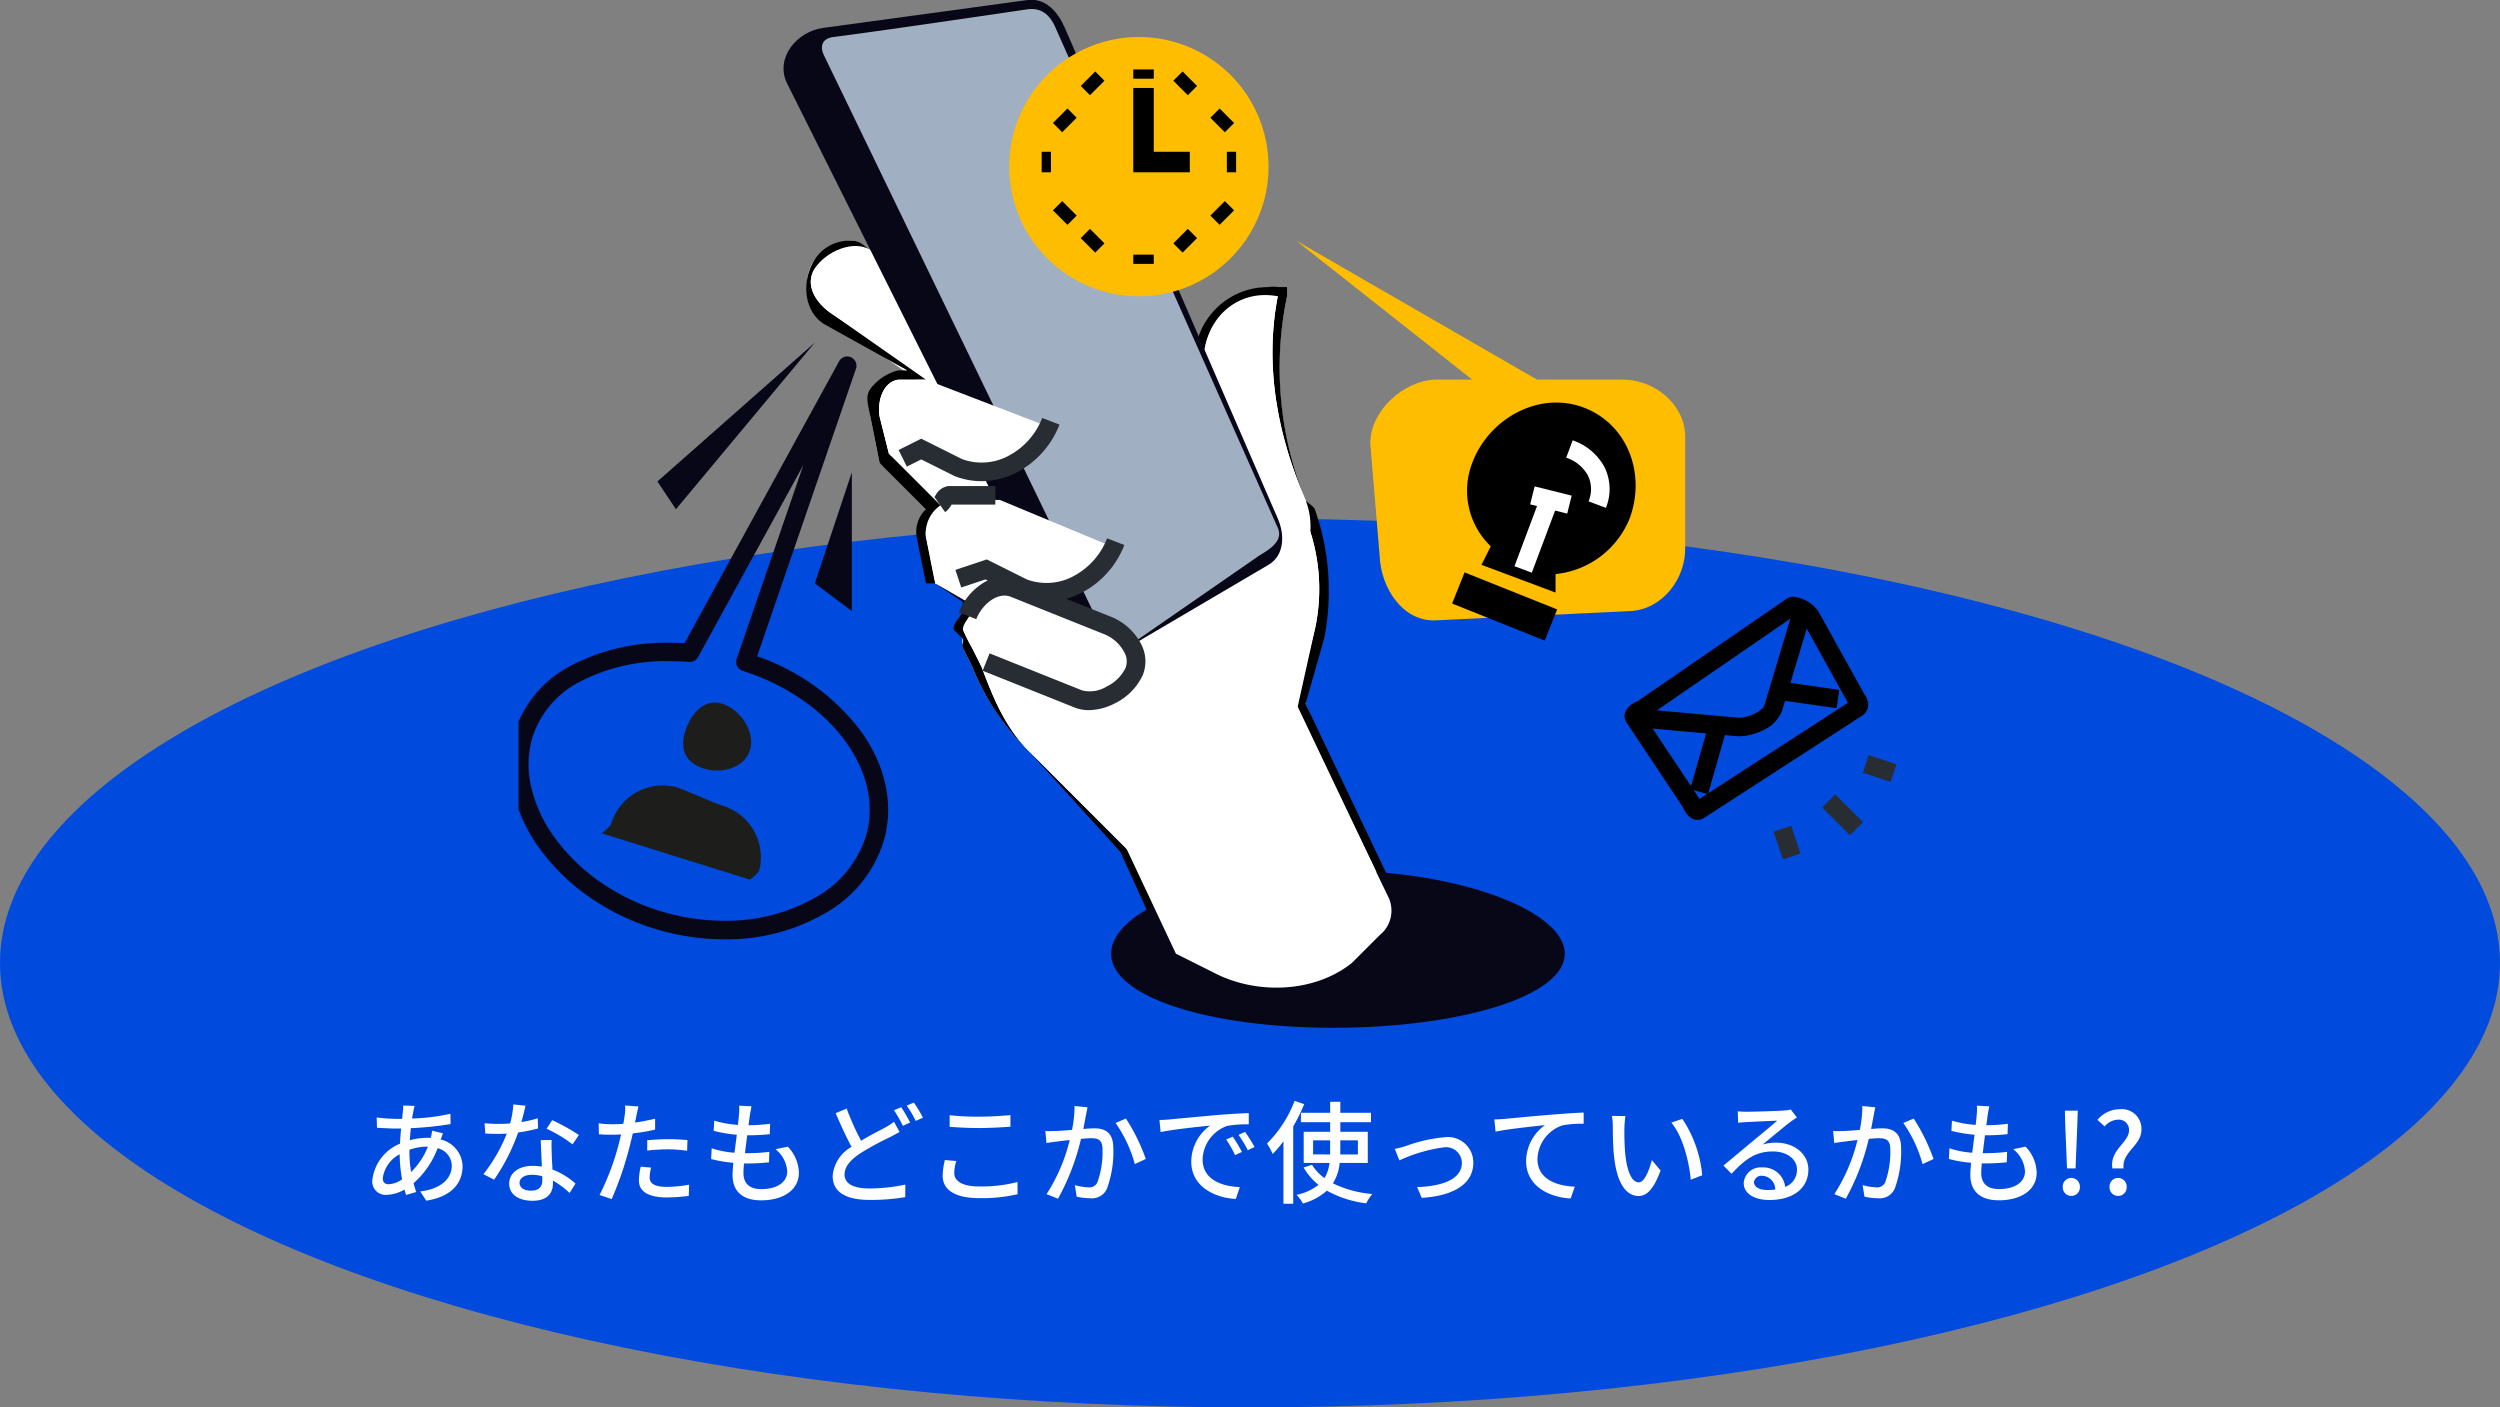 <svg xmlns="http://www.w3.org/2000/svg" xmlns:xlink="http://www.w3.org/1999/xlink" width="270" height="152" viewBox="0 0 270 152">
  <rect x="0" y="0" width="270" height="152" fill="#808080" stroke="none"/>
  <defs>
    <clipPath id="clip-path">
      <rect id="長方形_69" data-name="長方形 69" width="149" height="111" transform="translate(-0.063 -0.099)" fill="none"/>
    </clipPath>
  </defs>
  <g id="グループ_199" data-name="グループ 199" transform="translate(-574 -2367)">
    <ellipse id="楕円形_15" data-name="楕円形 15" cx="135" cy="48" rx="135" ry="48" transform="translate(574 2423)" fill="#004bde"/>
    <g id="グループ_133" data-name="グループ 133" transform="translate(630.063 2367.099)">
      <g id="グループ_132" data-name="グループ 132" clip-path="url(#clip-path)">
        <path id="パス_510" data-name="パス 510" d="M193.85,96.752l21-1c3.5-.124,6.125-3.5,6-7v-12c-.124-3.5-3.5-6.125-7-6h-9l-26-15,19,15h-4c-3.5.124-7.124,3.5-7,7l1,12c.124,3.5,2.5,7.124,6,7" transform="translate(-94.913 -29.851)" fill="#ffbd00"/>
        <path id="パス_511" data-name="パス 511" d="M116.192,136.588c-2.209,0-4.05-.96-6-2l-4-2-5-11-11-11a26.427,26.427,0,0,1-6-9l-1-2c-.211-.381.092-1.564,0-2h0a4.146,4.146,0,0,1,0-2c.112-.291.826-.738,1-1l-4-2-1-5a2.968,2.968,0,0,1,1-3l-6-5-1-5a4.79,4.79,0,0,1,1-3,2.461,2.461,0,0,1,2-1h2l-10-7a4.25,4.25,0,0,1-1-6,4.859,4.859,0,0,1,4-2c.832,0,1.3.552,2,1l16,10,22,19a48.963,48.963,0,0,1-3-17,8.3,8.3,0,0,1,8-8c.486,0,.518.907,1,1h1a37.333,37.333,0,0,0,2,22c.113.262-.1.676,0,1l1,1c1.5,4.18.983,8.672,0,13l-1,7,9,21a3.05,3.05,0,0,1-1,4l-3,3a15.2,15.2,0,0,1-9,3Z" transform="translate(-35.255 -29.687)" fill="#fff"/>
        <path id="パス_512" data-name="パス 512" d="M70.661,56.057c.718,0,1.349-.413,2,0l15,10,24,20c-2.425-5.724-3.021-11.87-3-18a6.905,6.905,0,0,1,7-7,3.755,3.755,0,0,1,1,0c-1.446,7.51-.04,14.982,3,22h0c.117.268-.082.726,0,1v1a20.36,20.36,0,0,1,1,12l-2,8,10,21a3.391,3.391,0,0,1-1,4l-3,3c-2.363,1.891-6.1,2-9,2-2.1,0-4.071.029-6-1l-4-2-5-11-11-11c-2.506-2.609-3.727-5.613-5-9l-1-2a13.573,13.573,0,0,1-1-2h0c-.062-.6.769-1.4,1-2,.165-.428-.283-.67,0-1l-4-2-1-5c-.211-1.355.922-2.3,2-3l-6-6-1-4c-.277-1.651.348-3.734,2-4h3l-10-7c-1.826-1.16-3.16-3.174-2-5a5.385,5.385,0,0,1,4-2m0-1h0a4.444,4.444,0,0,0-4,2c-1.436,2.26-1.26,5.564,1,7l9,5h-1a5.467,5.467,0,0,0-3,2c-.619.862-.175,1.953,0,3l1,5h0l5,5a3.372,3.372,0,0,0-1,3l1,5h1l3,2c-.084.161.065.831,0,1-.278.719-1.08,1.228-1,2h0l1,1h0c.1.47-.225.587,0,1l1,2a25.985,25.985,0,0,0,6,9l10,11,5,11h1v1l4,2c2.019,1.077,3.714,1,6,1a14.713,14.713,0,0,0,9-3l4-2a4.051,4.051,0,0,0,1-5l-10-21,2-7a26.4,26.4,0,0,0-1-14h0c-.095-.316-.89-.741-1-1h0a37.788,37.788,0,0,1-2-22v-1h-1a3.4,3.4,0,0,0-1,0,7.957,7.957,0,0,0-8,8,45.966,45.966,0,0,0,2,15l-21-17h0l-16-10c-.78-.5-1.079-1-2-1" transform="translate(-34.724 -29.156)"/>
        <path id="パス_513" data-name="パス 513" d="M184.863,209.549c0,4.622-11.417,8-25,8s-24-3.378-24-8,10.416-9,24-9,25,4.378,25,9" transform="translate(-71.927 -106.648)" fill="#080717"/>
        <path id="パス_514" data-name="パス 514" d="M120.482,153.2l-11-11c-2.507-2.609-3.727-5.613-5-9l-2-4,37-14v2a20.36,20.36,0,0,1,1,12l-4,18Z" transform="translate(-54.546 -61.295)" fill="#fff"/>
        <path id="パス_515" data-name="パス 515" d="M134.373,160.331l8,17,4,2c4.6,2.453,10.93,2.257,15-1l3-3a3.392,3.392,0,0,0,1-4l-15-31Z" transform="translate(-71.437 -74.43)" fill="#fff"/>
        <path id="パス_516" data-name="パス 516" d="M95.834,125.529l19,11,5-9-16-10Z" transform="translate(-50.898 -62.628)" fill="#fff"/>
        <path id="パス_517" data-name="パス 517" d="M84.543,96.983l20,18-3-24-14,2Z" transform="translate(-44.606 -48.082)" fill="#fff"/>
        <path id="パス_518" data-name="パス 518" d="M84.72,74.118l-15-10c-1.826-1.16-3.16-3.174-2-5s4.174-3.16,6-2l15,10Z" transform="translate(-35.784 -30.217)" fill="#fff"/>
        <path id="パス_519" data-name="パス 519" d="M163.155,99.935l-3-7c-2.523-5.824-3.021-11.747-3-18,.015-4.5,3.577-7.852,8-7-1.446,7.51-.04,14.982,3,22a7.88,7.88,0,0,1-4,10Z" transform="translate(-83.219 -36.034)" fill="#fff"/>
        <path id="パス_520" data-name="パス 520" d="M113.531,60.9l-17,10c-1.96,1.16-4,.046-5-2l-30-60c-1.322-2.7,1.017-5.645,4-6l22-3c1.909-.227,3.231,1.238,4,3l23,53c.788,1.806.7,4-1,5" transform="translate(-32.594 0)" fill="#080717"/>
        <path id="パス_521" data-name="パス 521" d="M94.949,3.981c-.6-1.385-1.5-2.179-3-2,0,0-15.184,2.254-21,3-1.157.148-1.513.952-1,2l30,62a3.078,3.078,0,0,0,4,1l13-9c1.279-.757,2.595-1.638,2-3Z" transform="translate(-37.013 -1.08)" fill="#a0afc1"/>
        <path id="パス_522" data-name="パス 522" d="M115.542,146.79l-10-4a3.808,3.808,0,1,1,3-7l10,4a3.808,3.808,0,0,1-3,7" transform="translate(-54.606 -71.889)" fill="#fff"/>
        <path id="パス_523" data-name="パス 523" d="M104.016,123.4l-3-1-6,1-1-5a3.651,3.651,0,0,1,3-4h5l12,5c-1.557,4.037-5.963,5.557-10,4" transform="translate(-50.079 -60.503)" fill="#fff"/>
        <path id="パス_524" data-name="パス 524" d="M90.6,95.875l-3-1h-4l-1-4c-.276-1.651.348-3.734,2-4h3l13,5c-1.558,4.037-5.963,5.557-10,4" transform="translate(-43.663 -45.974)" fill="#fff"/>
        <path id="パス_525" data-name="パス 525" d="M116.009,148.532a4.122,4.122,0,0,1-1.451-.25l-.02-.008-10-4,.751-1.877,9.989,4a3.472,3.472,0,0,0,2.641-.406,4.4,4.4,0,0,0,2.055-2.024,1.986,1.986,0,0,0-.08-1.582,4.266,4.266,0,0,0-2.335-2.1l-.021-.008-9.989-4c-1.426-.526-3.061.829-3.7,2.43l-1.88-.746a6.623,6.623,0,0,1,2.408-3.017,4.22,4.22,0,0,1,3.887-.557l.021.008,9.99,4a6.291,6.291,0,0,1,3.463,3.168,3.989,3.989,0,0,1,.111,3.147,6.382,6.382,0,0,1-3,3.072A6.24,6.24,0,0,1,116.009,148.532Z" transform="translate(-54.477 -71.935)" fill="#282d33"/>
        <path id="パス_526" data-name="パス 526" d="M110.4,130.966a7.908,7.908,0,0,1-2.855-.534l-.045-.017-3.672-1.836-2.607.869-.632-1.9,3.393-1.131,4.326,2.163a6.139,6.139,0,0,0,5.064-.372,7.8,7.8,0,0,0,3.6-4.071l1.866.72a9.828,9.828,0,0,1-4.54,5.124A8.406,8.406,0,0,1,110.4,130.966Z" transform="translate(-53.469 -66.098)" fill="#282d33"/>
        <path id="パス_527" data-name="パス 527" d="M97.181,115.278l-1.157-1.631a.132.132,0,0,0-.016.013,1.7,1.7,0,0,0,.128-.19,1.864,1.864,0,0,1,1.313-1l.076-.012H102.6v2H97.873l-.038.06A2.412,2.412,0,0,1,97.181,115.278Z" transform="translate(-51.165 -60.061)" fill="#282d33"/>
        <path id="パス_528" data-name="パス 528" d="M96.809,103.447a7.909,7.909,0,0,1-2.855-.534l-.045-.017-3.6-1.8-1.553.776-.894-1.789,2.447-1.224,4.4,2.2a6.139,6.139,0,0,0,5.064-.372,7.8,7.8,0,0,0,3.6-4.071l1.866.72a9.828,9.828,0,0,1-4.54,5.124A8.406,8.406,0,0,1,96.809,103.447Z" transform="translate(-46.877 -51.579)" fill="#282d33"/>
        <path id="線_67" data-name="線 67" d="M2.293,3.707l-3-3L.707-.707l3,3Z" transform="translate(141.437 86.401)" fill="#282d33"/>
        <path id="線_68" data-name="線 68" d="M2.684,1.949l-3-1,.632-1.9,3,1Z" transform="translate(145.437 82.401)" fill="#282d33"/>
        <path id="線_69" data-name="線 69" d="M.051,3.316l-1-3,1.9-.632,1,3Z" transform="translate(136.437 89.401)" fill="#282d33"/>
        <path id="パス_529" data-name="パス 529" d="M35.6,190.764s.906-.7,1-1a5.819,5.819,0,0,0-4-7c-.964-.3-4.036-1.7-5-2a5.819,5.819,0,0,0-7,4c-.094.3-1,1-1,1Z" transform="translate(-10.667 -95.863)" fill="#1d1d1b"/>
        <path id="パス_530" data-name="パス 530" d="M44.757,166.825c-.608,1.948-3.052,2.608-5,2s-2.608-2.052-2-4,2.052-3.608,4-3,3.608,3.052,3,5" transform="translate(-19.82 -85.924)" fill="#1d1d1b"/>
        <path id="パス_531" data-name="パス 531" d="M33.764,97.031l15-18-17,15Z" transform="translate(-16.827 -42.13)" fill="#080717"/>
        <path id="パス_532" data-name="パス 532" d="M68.3,120.091l4,3v-15Z" transform="translate(-36.364 -57.19)" fill="#080717"/>
        <path id="パス_533" data-name="パス 533" d="M22.7,146.4a25.648,25.648,0,0,1-7.006-.988A25.235,25.235,0,0,1,8.356,142a22.523,22.523,0,0,1-5.423-5.151,17.213,17.213,0,0,1-2.987-6.178,12.574,12.574,0,0,1,.059-6.485,12.235,12.235,0,0,1,6.161-7.364,22.058,22.058,0,0,1,10.588-2.452c.542,0,1.092.016,1.643.047L35.09,83.974a1,1,0,0,1,1.823.806L26.239,115.831a23.693,23.693,0,0,1,11.06,7.894c2.815,3.8,3.749,8.065,2.63,12a13.487,13.487,0,0,1-6.289,7.828A21.169,21.169,0,0,1,22.7,146.4Zm-5.945-30.038a20.068,20.068,0,0,0-9.624,2.2,10.282,10.282,0,0,0-5.2,6.158,10.6,10.6,0,0,0-.039,5.465,15.229,15.229,0,0,0,2.649,5.459,20.529,20.529,0,0,0,4.944,4.692,23.239,23.239,0,0,0,6.758,3.149,23.648,23.648,0,0,0,6.459.912,19.443,19.443,0,0,0,9.908-2.562,11.528,11.528,0,0,0,5.4-6.661c1.973-6.946-3.888-14.753-13.342-17.774a1,1,0,0,1-.641-1.278l7.2-20.934-11.374,20.74a1,1,0,0,1-.956.516C18.174,116.394,17.456,116.366,16.754,116.366Z" transform="translate(-0.531 -45.053)" fill="#080717"/>
        <path id="パス_534" data-name="パス 534" d="M141.227,22.34a14,14,0,0,1-28,0,14,14,0,0,1,28,0" transform="translate(-60.29 -4.439)" fill="#ffbd00"/>
        <path id="パス_535" data-name="パス 535" d="M148.322,29.134h-6.108V20.026h2.216v6.892h3.892Z" transform="translate(-75.886 -10.625)"/>
        <path id="線_70" data-name="線 70" d="M1.108,1H-1.108V0H1.108Z" transform="translate(67.437 7.401)"/>
        <path id="線_71" data-name="線 71" d="M.217,1.783l-1-1L.783-.783l1,1Z" transform="translate(61.437 8.401)"/>
        <path id="線_72" data-name="線 72" d="M.217,1.783l-1-1L.783-.783l1,1Z" transform="translate(58.437 12.401)"/>
        <path id="線_73" data-name="線 73" d="M1,1.108H0V-1.108H1Z" transform="translate(56.437 17.401)"/>
        <path id="線_74" data-name="線 74" d="M.783,1.783-.783.217l1-1L1.783.783Z" transform="translate(58.437 22.401)"/>
        <path id="線_75" data-name="線 75" d="M.783,1.783-.783.217l1-1L1.783.783Z" transform="translate(61.437 25.401)"/>
        <path id="線_76" data-name="線 76" d="M1.108,1H-1.108V0H1.108Z" transform="translate(67.437 27.401)"/>
        <path id="線_77" data-name="線 77" d="M.217,1.783l-1-1L.783-.783l1,1Z" transform="translate(71.437 25.401)"/>
        <path id="線_78" data-name="線 78" d="M.217,1.783l-1-1L.783-.783l1,1Z" transform="translate(75.437 22.401)"/>
        <path id="線_79" data-name="線 79" d="M1,1.108H0V-1.108H1Z" transform="translate(76.437 17.401)"/>
        <path id="線_80" data-name="線 80" d="M.783,1.783-.783.217l1-1L1.783.783Z" transform="translate(75.437 12.401)"/>
        <path id="線_81" data-name="線 81" d="M.783,1.783-.783.217l1-1L1.783.783Z" transform="translate(71.437 8.401)"/>
        <path id="パス_536" data-name="パス 536" d="M218.409,99.121c1.79-4.8,7.2-7.79,12-6s6.79,7.2,5,12a9.67,9.67,0,0,1-8,6v2l-8-3,1-2a8.323,8.323,0,0,1-2-9" transform="translate(-115.473 -49.22)"/>
        <path id="線_82" data-name="線 82" d="M9.327,5.683l-10-4L.673-1.683l10,4Z" transform="translate(101.437 63.401)"/>
        <path id="線_83" data-name="線 83" d="M.936,8.351l-1.873-.7,3-8,1.873.7Z" transform="translate(108.437 53.401)" fill="#fff"/>
        <path id="線_84" data-name="線 84" d="M3.757,1.97l-4-1L.243-.97l4,1Z" transform="translate(109.437 53.401)" fill="#fff"/>
        <path id="パス_537" data-name="パス 537" d="M245.372,109l-1.874-.7a3.4,3.4,0,0,0-.078-2.817,4.162,4.162,0,0,0-2.335-1.9l.7-1.874a6.118,6.118,0,0,1,3.411,2.849A5.347,5.347,0,0,1,245.372,109Z" transform="translate(-127.998 -54.252)" fill="#fff"/>
        <path id="パス_538" data-name="パス 538" d="M274.028,138.672a3.9,3.9,0,0,1,2.621,1.518l.03.051,4.986,8.974a2.3,2.3,0,0,1,.4.948,1.425,1.425,0,0,1-.721,1.4l-17,11a1.321,1.321,0,0,1-.708.212c-.857,0-1.276-.787-1.527-1.258-.052-.1-.1-.191-.141-.253l-6-9.007a1.291,1.291,0,0,1-.17-1.032,2.1,2.1,0,0,1,1.216-1.2c.1-.051.186-.1.248-.137l16.013-11.008A1.391,1.391,0,0,1,274.028,138.672Zm.931,2.592a2.832,2.832,0,0,0-.821-.552l-15.8,10.859c-.1.066-.211.125-.318.182l5.625,8.437c.067.106.128.217.187.326l16.05-10.385Z" transform="translate(-136.369 -74.326)"/>
        <path id="線_85" data-name="線 85" d="M.962,7.275-.962,6.725l2-7L2.962.275Z" transform="translate(127.437 78.401)"/>
        <path id="線_86" data-name="線 86" d="M6.859,1.99l-7-1L.141-.99l7,1Z" transform="translate(135.437 74.401)"/>
        <path id="パス_539" data-name="パス 539" d="M268.453,154.073a3.676,3.676,0,0,1-.422-.023l-10.987-1,.181-1.992,11.03,1c1,.121,2.682-.639,2.928-1.315l2.994-9.979,1.916.575-3.011,10.033a3.918,3.918,0,0,1-2.19,2.118A6.013,6.013,0,0,1,268.453,154.073Z" transform="translate(-136.698 -74.654)"/>
      </g>
    </g>
    <path id="パス_1436" data-name="パス 1436" d="M5.784-9.564,4.548-9.6a6.348,6.348,0,0,1-.036.636c-.024.24-.06.5-.084.8h-.66A16.913,16.913,0,0,1,1.68-8.316L1.716-7.2c.516.024,1.452.084,2.016.084H4.32c-.048.516-.1,1.08-.12,1.632A4.846,4.846,0,0,0,1.212-1.56,1.444,1.444,0,0,0,2.724.048,4.13,4.13,0,0,0,4.68-.528c.06.216.12.408.18.588L5.952-.264c-.1-.3-.2-.612-.288-.948a9.471,9.471,0,0,0,2.6-3.78A1.983,1.983,0,0,1,9.792-3.1c0,1.38-1.176,2.52-3.408,2.772l.648,1c2.856-.444,3.924-2,3.924-3.72a3.025,3.025,0,0,0-2.364-2.88c.084-.216.18-.516.252-.672L7.668-6.888a6.316,6.316,0,0,1-.144.78,3.258,3.258,0,0,0-.348-.012,7.777,7.777,0,0,0-1.92.264c.036-.444.072-.888.108-1.3A36.457,36.457,0,0,0,9.66-7.6L9.648-8.712A21.936,21.936,0,0,1,5.5-8.2c.048-.288.1-.564.144-.792A5.051,5.051,0,0,1,5.784-9.564ZM5.22-4.536v-.288A5.593,5.593,0,0,1,7.128-5.16h.084A7.828,7.828,0,0,1,5.4-2.424,12.716,12.716,0,0,1,5.22-4.536ZM2.34-1.776A3.475,3.475,0,0,1,4.164-4.344a15.619,15.619,0,0,0,.264,2.712A2.8,2.8,0,0,1,2.976-1.1C2.544-1.1,2.34-1.332,2.34-1.776ZM17.76-9.588,16.44-9.72a9.793,9.793,0,0,1-.348,2.052c-.42.036-.84.048-1.236.048-.48,0-1.056-.024-1.524-.072l.084,1.116c.48.024.984.036,1.44.036.288,0,.576-.012.876-.024a18.021,18.021,0,0,1-2.52,4.38l1.152.588a21.47,21.47,0,0,0,2.6-5.1,16.108,16.108,0,0,0,2.148-.432l-.036-1.1a11.474,11.474,0,0,1-1.764.408C17.5-8.5,17.664-9.168,17.76-9.588Zm-.648,8.316c0-.492.54-.852,1.332-.852a4.178,4.178,0,0,1,1.116.156c.012.156.012.3.012.408,0,.648-.3,1.152-1.212,1.152C17.544-.408,17.112-.756,17.112-1.272Zm3.468-4.6H19.4c.024.792.084,1.92.12,2.868a6.88,6.88,0,0,0-1.02-.084c-1.488,0-2.508.792-2.508,1.92C16,.084,17.124.684,18.516.684c1.584,0,2.2-.828,2.2-1.848V-1.5a9.365,9.365,0,0,1,1.8,1.344l.636-1.02a7.82,7.82,0,0,0-2.484-1.512c-.036-.684-.072-1.38-.084-1.776C20.568-4.944,20.556-5.364,20.58-5.868Zm2.256.456.684-1a21.242,21.242,0,0,0-2.88-1.608l-.612.924A15.259,15.259,0,0,1,22.836-5.412Zm8.484,2.52L30.2-3A7.052,7.052,0,0,0,30-1.5C30-.312,31.056.324,33.012.324A18.529,18.529,0,0,0,35.388.156l.036-1.212a13.56,13.56,0,0,1-2.4.24c-1.536,0-1.86-.492-1.86-1.032A4.405,4.405,0,0,1,31.32-2.892ZM29.952-9.5l-1.44-.108a4.909,4.909,0,0,1-.048,1.08c-.024.228-.084.54-.144.9-.42.036-.828.048-1.2.048a11.308,11.308,0,0,1-1.464-.1L25.68-6.5c.432.036.876.048,1.428.048.3,0,.624-.012.972-.024-.1.4-.192.792-.288,1.164A27.755,27.755,0,0,1,25.752.06L27.06.5a36.25,36.25,0,0,0,1.9-5.52c.132-.5.264-1.056.384-1.572A21.5,21.5,0,0,0,31.752-7V-8.184a21.056,21.056,0,0,1-2.172.42c.06-.264.108-.5.144-.708C29.772-8.712,29.88-9.2,29.952-9.5ZM30.9-5.856V-4.74a20.2,20.2,0,0,1,2.268-.132,15.164,15.164,0,0,1,2.04.156l.036-1.152a20.339,20.339,0,0,0-2.1-.1C32.376-5.964,31.548-5.916,30.9-5.856Zm11.268-3.66-1.344-.072a5.081,5.081,0,0,1-.012.948c-.024.312-.06.7-.12,1.128a11.677,11.677,0,0,1-2.556-.456l-.06,1.1a15.237,15.237,0,0,0,2.5.42c-.084.636-.168,1.308-.252,1.944a10.149,10.149,0,0,1-2.46-.48L37.8-3.828a13.12,13.12,0,0,0,2.4.408c-.048.54-.084,1-.084,1.308,0,1.992,1.332,2.748,3.072,2.748C45.672.636,47.28-.54,47.28-2.34a4.184,4.184,0,0,0-1.2-2.82l-1.332.276a3.291,3.291,0,0,1,1.272,2.4c0,1.128-1.056,1.908-2.808,1.908-1.284,0-1.92-.636-1.92-1.728,0-.252.024-.624.06-1.044h.456c.78,0,1.512-.048,2.244-.12L44.088-4.6a19.164,19.164,0,0,1-2.46.144H41.46c.072-.624.156-1.308.24-1.932h.024a23.08,23.08,0,0,0,2.412-.12l.036-1.128a16.032,16.032,0,0,1-2.328.156c.06-.456.108-.828.144-1.092C42.036-8.856,42.084-9.144,42.168-9.516Zm10.272.24-1.188.5c.552,1.284,1.164,2.628,1.716,3.636A3.968,3.968,0,0,0,50.928-2c0,1.92,1.7,2.592,4.02,2.592a22.845,22.845,0,0,0,3.816-.3l.012-1.356a18.889,18.889,0,0,1-3.876.42c-1.788,0-2.688-.552-2.688-1.5,0-.876.672-1.62,1.728-2.316a31,31,0,0,1,3.18-1.728c.384-.2.72-.372,1.032-.564l-.6-1.1a6.829,6.829,0,0,1-.972.636c-.612.336-1.6.816-2.58,1.416A27.386,27.386,0,0,1,52.44-9.276Zm5.892-.144-.78.324a14.725,14.725,0,0,1,.96,1.68l.78-.348A16.445,16.445,0,0,0,58.332-9.42Zm1.368-.5-.78.324A11.368,11.368,0,0,1,59.9-7.944l.78-.348A15.93,15.93,0,0,0,59.7-9.924Zm3.864,1.368v1.248c.96.072,2,.132,3.228.132,1.116,0,2.508-.084,3.336-.144V-8.568c-.888.084-2.184.168-3.348.168A27.552,27.552,0,0,1,63.564-8.556Zm.72,4.944L63.048-3.72a7.351,7.351,0,0,0-.24,1.692C62.808-.456,64.2.4,66.78.4A17.187,17.187,0,0,0,70.9-.024l-.012-1.32a15.393,15.393,0,0,1-4.152.48c-1.836,0-2.676-.6-2.676-1.452A4.278,4.278,0,0,1,64.284-3.612Zm14.172-5.8-1.4-.144a13.412,13.412,0,0,1-.276,2.58c-.684.06-1.332.108-1.716.12-.408.012-.756.024-1.164,0l.12,1.3c.336-.06.888-.132,1.188-.168.276-.036.768-.1,1.32-.156a19.044,19.044,0,0,1-2.5,5.844l1.236.492A25.056,25.056,0,0,0,77.748-6c.456-.048.852-.072,1.1-.072.756,0,1.224.18,1.224,1.212a9.753,9.753,0,0,1-.54,3.516.94.94,0,0,1-.984.576,6.249,6.249,0,0,1-1.464-.24L77.28.24a6.748,6.748,0,0,0,1.428.168A1.766,1.766,0,0,0,80.556-.636a11.619,11.619,0,0,0,.684-4.356c0-1.68-.876-2.148-2.04-2.148-.276,0-.708.024-1.2.072.108-.564.216-1.14.288-1.512C78.336-8.844,78.4-9.156,78.456-9.408ZM82.6-8.2l-1.116.48a14.322,14.322,0,0,1,2.076,4.44l1.188-.552A20.783,20.783,0,0,0,82.6-8.2Zm3.624.156.12,1.308c1.344-.288,4.14-.576,5.352-.7a4.814,4.814,0,0,0-2.04,3.9c0,2.64,2.46,3.9,4.812,4.02L94.9-.792c-1.98-.084-4.02-.816-4.02-3A3.979,3.979,0,0,1,93.528-7.4a11.564,11.564,0,0,1,2.34-.168V-8.784c-.828.024-2.028.1-3.312.2-2.208.192-4.344.4-5.22.48C87.1-8.076,86.676-8.052,86.22-8.04Zm7.92,1.8-.72.312a11.347,11.347,0,0,1,.96,1.68l.744-.336A16.752,16.752,0,0,0,94.14-6.24Zm1.332-.516-.72.324A11.262,11.262,0,0,1,95.76-4.776l.732-.348A17.333,17.333,0,0,0,95.472-6.756Zm5.34-3.348A12.963,12.963,0,0,1,97.836-5.5a7.445,7.445,0,0,1,.612,1.128,12.192,12.192,0,0,0,1.164-1.368V1h1.056v-8.34a20.4,20.4,0,0,0,1.188-2.412Zm2,5.784V-5.844h1.836V-4.32Zm4.836-1.524V-4.32h-1.9V-5.844ZM108.72-3.4V-6.768h-2.964V-7.8h3.312V-8.82h-3.312v-1.188h-1.1V-8.82H101.5V-7.8h3.156v1.032H101.8V-3.4h2.784a3.98,3.98,0,0,1-.54,1.632A4.929,4.929,0,0,1,102.7-3.2l-.912.288a6.53,6.53,0,0,0,1.608,1.872,5.5,5.5,0,0,1-2.364,1.08,4.764,4.764,0,0,1,.684.936A6.33,6.33,0,0,0,104.3-.408,11.649,11.649,0,0,0,108.552.96a4.872,4.872,0,0,1,.66-1.008,11.889,11.889,0,0,1-4.26-1.152,4.872,4.872,0,0,0,.732-2.2Zm2.916-1.524.5,1.248a16.422,16.422,0,0,1,4.848-1.416,1.708,1.708,0,0,1,1.9,1.668c0,1.812-2.172,2.544-4.836,2.628l.5,1.164c3.48-.216,5.568-1.524,5.568-3.78a2.741,2.741,0,0,0-3.036-2.772,16.262,16.262,0,0,0-4.26.96C112.452-5.112,111.984-4.98,111.636-4.92ZM122.388-8.1l.132,1.32c1.332-.288,4.128-.576,5.34-.708a4.832,4.832,0,0,0-2.04,3.9c0,2.652,2.46,3.912,4.812,4.02l.444-1.272c-1.992-.084-4.032-.816-4.032-3a3.979,3.979,0,0,1,2.664-3.612,10.7,10.7,0,0,1,2.328-.18V-8.844c-.828.036-2.028.108-3.312.216-2.208.18-4.344.384-5.22.468C123.276-8.136,122.856-8.112,122.388-8.1Zm14.16-.36-1.464-.024a6.14,6.14,0,0,1,.1,1.128c0,.72.012,2.16.132,3.216.324,3.156,1.44,4.308,2.652,4.308.876,0,1.62-.708,2.376-2.76l-.948-1.116c-.276,1.092-.8,2.4-1.4,2.4-.8,0-1.3-1.272-1.476-3.156a26.865,26.865,0,0,1-.084-2.7A9.823,9.823,0,0,1,136.548-8.46Zm6.144.3-1.188.4c1.212,1.44,1.9,4.1,2.1,6.168l1.236-.48A13.071,13.071,0,0,0,142.692-8.16Zm7.74,6.828a.8.8,0,0,1,.876-.684,1.474,1.474,0,0,1,1.416,1.488,6.4,6.4,0,0,1-.852.048C151.02-.48,150.432-.8,150.432-1.332ZM148.68-8.976l.036,1.236c.276-.036.588-.06.888-.072.624-.036,2.7-.132,3.336-.156-.6.528-1.992,1.68-2.664,2.232-.708.588-2.208,1.848-3.144,2.616l.876.888c1.416-1.512,2.544-2.412,4.464-2.412,1.5,0,2.6.816,2.6,1.944A1.949,1.949,0,0,1,153.8-.816a2.368,2.368,0,0,0-2.5-2.1,1.824,1.824,0,0,0-1.98,1.692c0,1.092,1.1,1.824,2.76,1.824,2.7,0,4.224-1.368,4.224-3.276,0-1.68-1.488-2.916-3.492-2.916a4.971,4.971,0,0,0-1.44.2c.852-.7,2.328-1.944,2.94-2.4.252-.192.5-.36.756-.516l-.66-.864a3.578,3.578,0,0,1-.768.108c-.648.06-3.384.132-4.008.132A8.717,8.717,0,0,1,148.68-8.976Zm14.856-.432-1.4-.144a13.413,13.413,0,0,1-.276,2.58c-.684.06-1.332.108-1.716.12-.408.012-.756.024-1.164,0l.12,1.3c.336-.06.888-.132,1.188-.168.276-.036.768-.1,1.32-.156a19.044,19.044,0,0,1-2.5,5.844l1.236.492A25.057,25.057,0,0,0,162.828-6c.456-.048.852-.072,1.1-.072.756,0,1.224.18,1.224,1.212a9.753,9.753,0,0,1-.54,3.516.94.94,0,0,1-.984.576,6.249,6.249,0,0,1-1.464-.24L162.36.24a6.748,6.748,0,0,0,1.428.168,1.766,1.766,0,0,0,1.848-1.044,11.619,11.619,0,0,0,.684-4.356c0-1.68-.876-2.148-2.04-2.148-.276,0-.708.024-1.2.072.108-.564.216-1.14.288-1.512C163.416-8.844,163.476-9.156,163.536-9.408Zm4.14,1.212-1.116.48a14.321,14.321,0,0,1,2.076,4.44l1.188-.552A20.784,20.784,0,0,0,167.676-8.2Zm8.172-1.32L174.5-9.588a5.08,5.08,0,0,1-.012.948c-.024.312-.06.7-.12,1.128a11.677,11.677,0,0,1-2.556-.456l-.06,1.1a15.237,15.237,0,0,0,2.5.42c-.084.636-.168,1.308-.252,1.944a10.149,10.149,0,0,1-2.46-.48l-.06,1.152a13.121,13.121,0,0,0,2.4.408c-.048.54-.084,1-.084,1.308,0,1.992,1.332,2.748,3.072,2.748,2.484,0,4.092-1.176,4.092-2.976a4.184,4.184,0,0,0-1.2-2.82l-1.332.276a3.291,3.291,0,0,1,1.272,2.4c0,1.128-1.056,1.908-2.808,1.908-1.284,0-1.92-.636-1.92-1.728,0-.252.024-.624.06-1.044h.456c.78,0,1.512-.048,2.244-.12l.036-1.128a19.164,19.164,0,0,1-2.46.144h-.168c.072-.624.156-1.308.24-1.932h.024a23.08,23.08,0,0,0,2.412-.12l.036-1.128a16.032,16.032,0,0,1-2.328.156c.06-.456.108-.828.144-1.092C175.716-8.856,175.764-9.144,175.848-9.516Zm8.388,6.7h.924l.192-4.8.048-1.428h-1.392l.036,1.428Zm.456,2.976a.921.921,0,0,0,.936-.96.934.934,0,0,0-.936-.984.923.923,0,0,0-.912.984A.909.909,0,0,0,184.692.156Zm4.44-2.976h1.212c-.2-1.788,1.932-2.436,1.932-4.188a2.121,2.121,0,0,0-2.364-2.2,3.14,3.14,0,0,0-2.388,1.152l.78.708a1.955,1.955,0,0,1,1.452-.732,1.093,1.093,0,0,1,1.176,1.164C190.932-5.6,188.844-4.836,189.132-2.82Zm.624,2.976a.918.918,0,0,0,.924-.96.932.932,0,0,0-.924-.984.925.925,0,0,0-.924.984A.911.911,0,0,0,189.756.156Z" transform="translate(613 2496)" fill="#fff"/>
  </g>
</svg>
